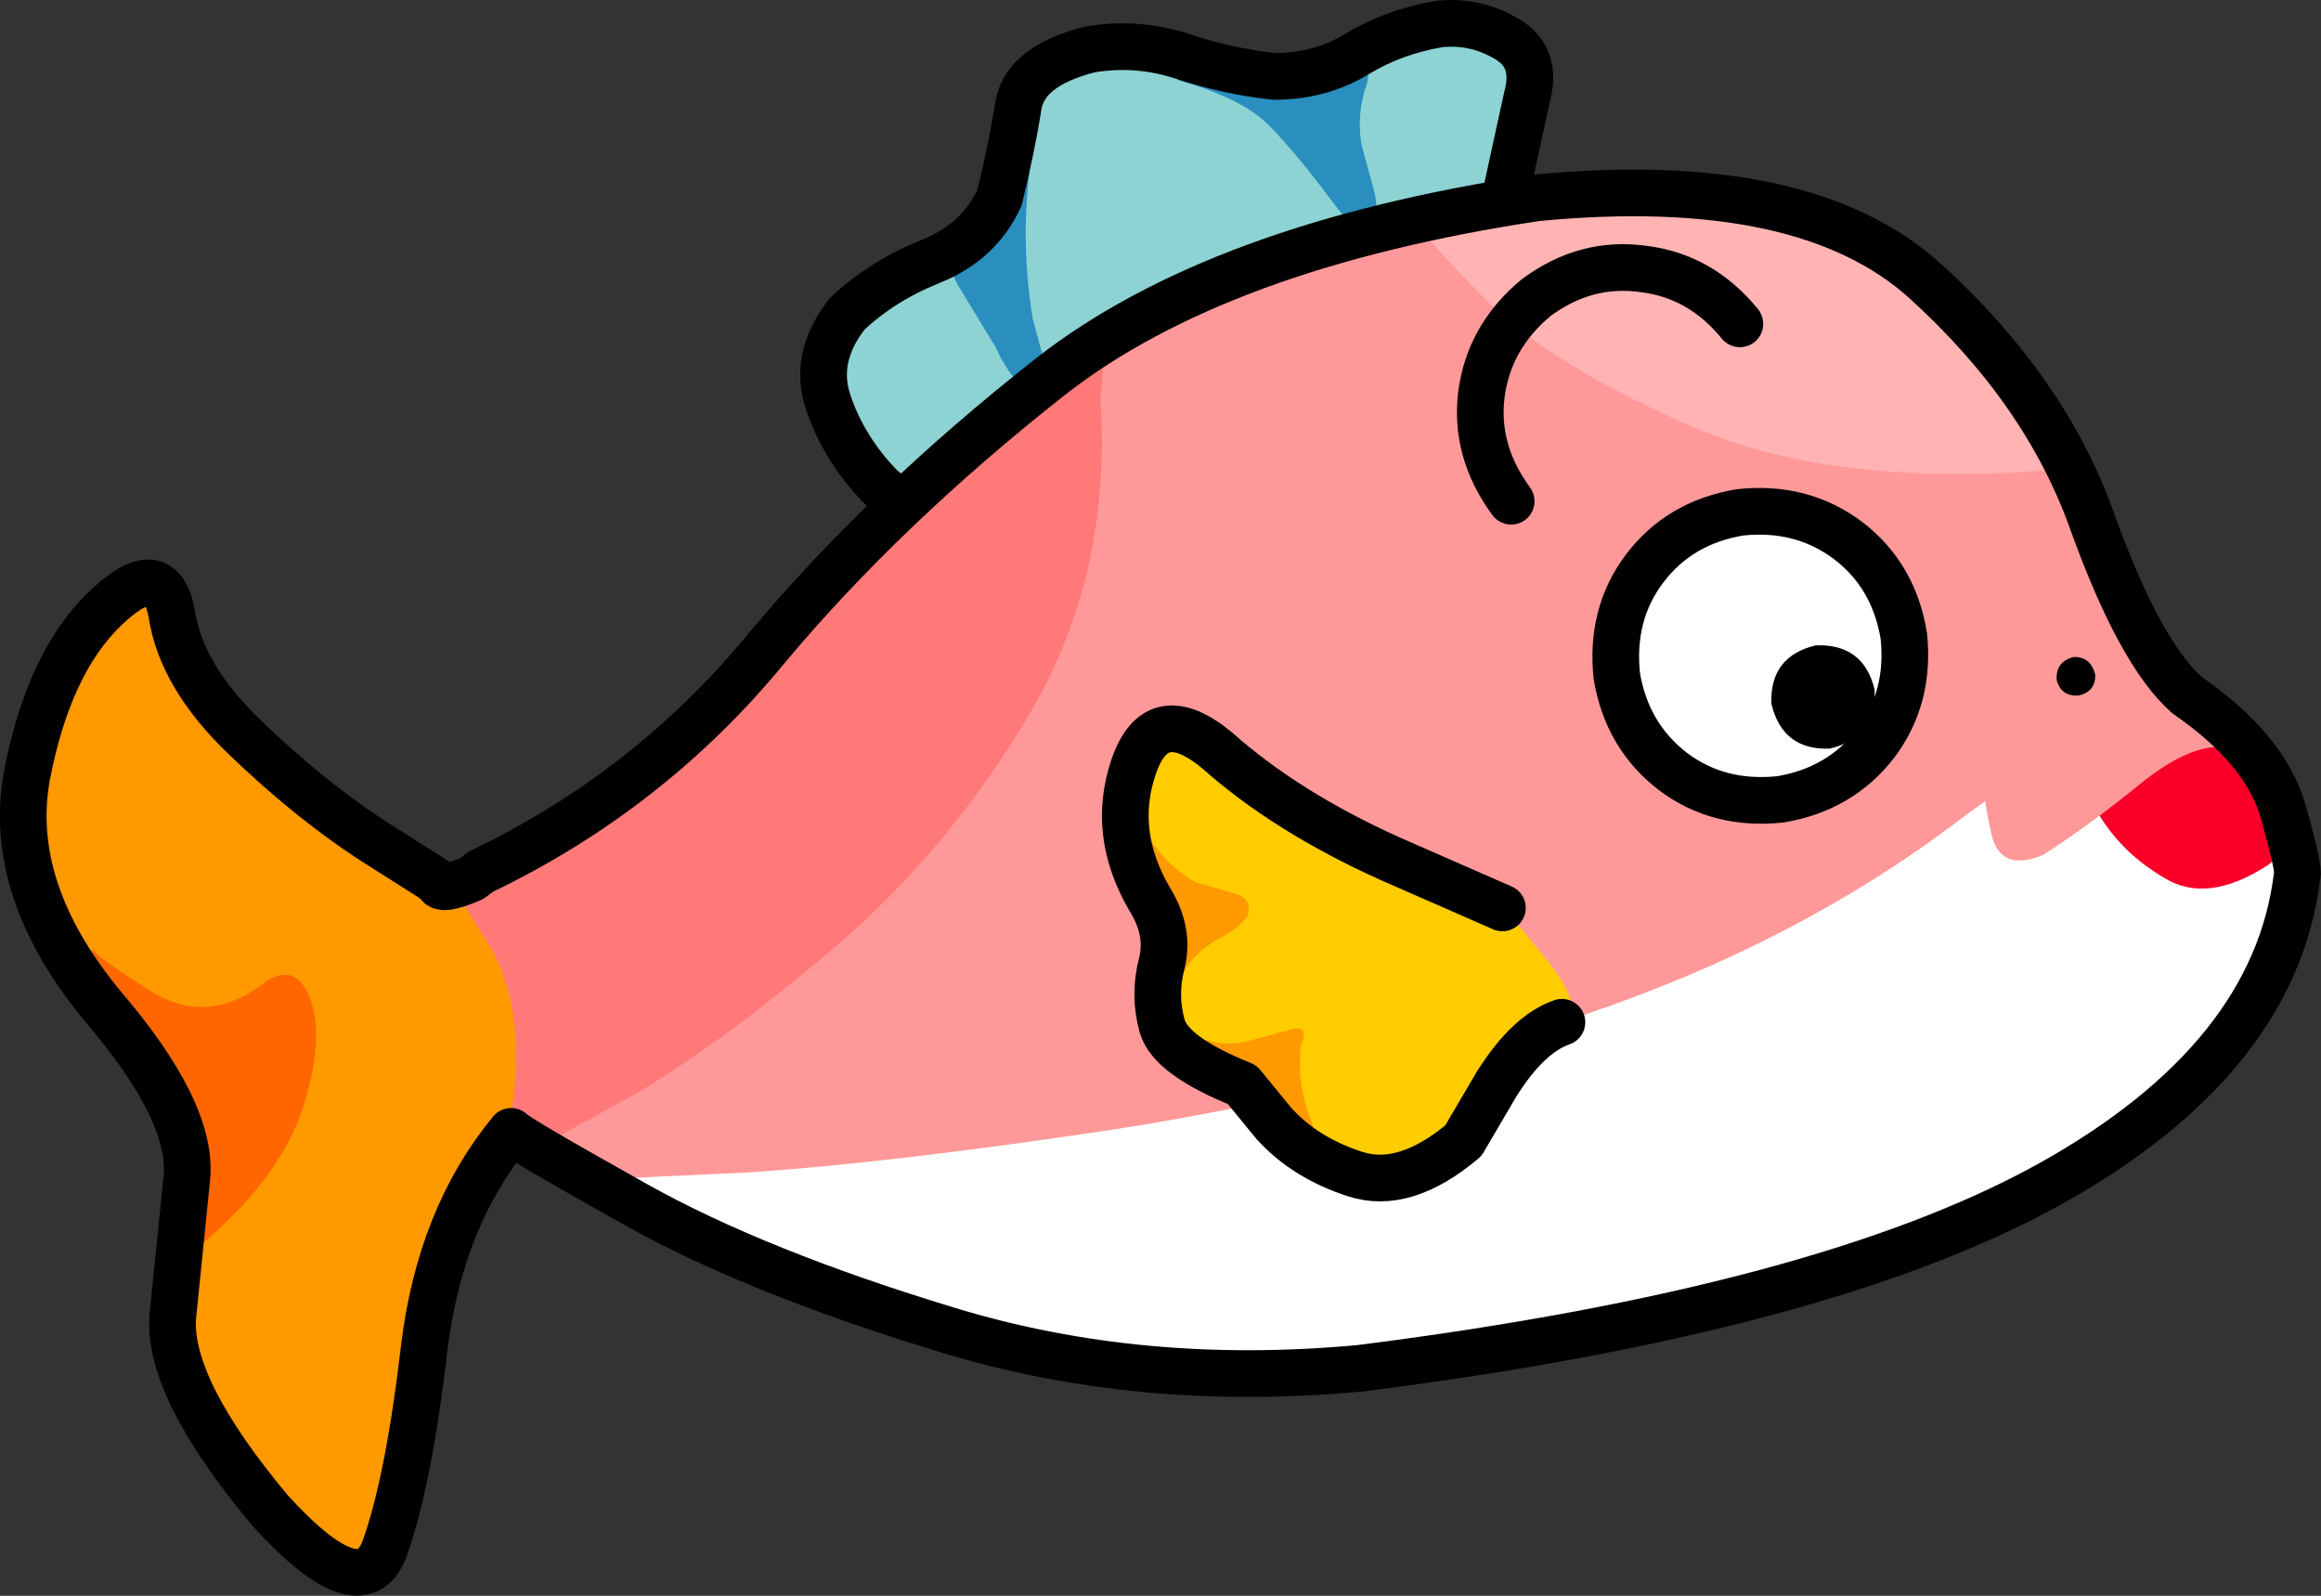 <?xml version="1.0" encoding="UTF-8" standalone="no"?>
<svg xmlns:xlink="http://www.w3.org/1999/xlink" height="136.75px" width="198.9px" xmlns="http://www.w3.org/2000/svg">
  <rect width="100%" height="100%" fill="#333333" stroke="none"/>
  <g transform="matrix(1.0, 0.0, 0.0, 1.0, 177.2, 66.75)">
    <path d="M-51.7 -41.55 L-61.1 -41.15 Q-63.4 -38.55 -66.25 -37.15 -69.15 -35.75 -72.2 -33.35 -77.75 -28.3 -86.75 -23.95 -95.75 -19.65 -101.85 -25.1 -104.9 -28.3 -106.3 -32.15 -107.65 -36.05 -104.7 -39.85 -101.65 -42.65 -97.5 -44.3 -93.35 -46.0 -91.55 -49.75 L-90.05 -57.55 Q-89.55 -61.05 -83.95 -62.5 -79.9 -63.25 -76.0 -61.95 -72.15 -60.65 -68.1 -60.2 -64.15 -60.25 -60.95 -62.15 -57.75 -64.0 -53.9 -64.7 -50.75 -64.95 -48.1 -63.45 -45.45 -61.85 -46.35 -58.45 L-48.4 -49.4 Q-49.3 -44.2 -51.7 -41.55" fill="#8dd3d3" fill-rule="evenodd" stroke="none"/>
    <path d="M-61.85 -62.35 Q-59.2 -61.7 -60.25 -59.0 -60.95 -56.6 -60.5 -54.25 L-59.5 -50.6 Q-58.9 -48.45 -59.7 -47.3 -60.75 -46.45 -61.7 -47.75 L-63.5 -50.1 Q-66.2 -53.7 -68.4 -55.95 -70.65 -58.3 -76.3 -59.9 L-76.0 -60.8 Q-72.55 -60.85 -68.9 -61.85 L-61.85 -62.35" fill="#2a8ebf" fill-rule="evenodd" stroke="none"/>
    <path d="M-88.8 -53.4 Q-89.85 -46.35 -88.7 -39.45 L-87.95 -36.65 Q-87.35 -34.8 -87.95 -33.9 -89.3 -32.85 -90.3 -34.35 -91.35 -35.75 -91.85 -36.95 L-95.1 -42.3 Q-96.55 -44.8 -94.85 -47.7 L-92.45 -51.35 Q-90.8 -53.65 -89.1 -53.75 L-88.8 -53.4" fill="#2a8ebf" fill-rule="evenodd" stroke="none"/>
    <path d="M-51.6 -41.55 Q-49.3 -44.2 -48.3 -49.45 L-46.35 -58.4 Q-45.4 -61.85 -48.05 -63.4 -50.7 -65.0 -53.8 -64.7 -57.75 -64.05 -60.95 -62.1 -64.1 -60.2 -68.0 -60.2 -72.1 -60.65 -75.95 -61.95 -79.85 -63.2 -83.85 -62.5 -89.5 -61.05 -89.95 -57.55 -90.5 -54.1 -91.55 -49.8 -93.3 -46.0 -97.45 -44.35 -101.65 -42.65 -104.6 -39.85 -107.55 -36.1 -106.2 -32.2 -104.85 -28.25 -101.75 -25.05 -95.7 -19.6 -86.7 -23.95 -77.7 -28.3 -72.15 -33.35 -69.1 -35.75 -66.2 -37.15 -63.4 -38.55 -61.05 -41.1 L-51.6 -41.55 Z" fill="none" stroke="#000000" stroke-linecap="round" stroke-linejoin="round" stroke-width="4.0"/>
    <path d="M10.15 -7.2 Q16.8 -2.6 18.35 2.6 19.85 7.85 19.65 8.3 17.7 24.0 -1.65 34.75 -21.1 45.45 -60.7 50.5 -79.55 52.25 -96.0 47.25 -112.45 42.25 -122.8 36.45 -133.1 30.7 -133.45 30.2 -139.6 37.6 -140.85 48.8 -142.25 59.9 -144.15 65.7 -146.1 71.45 -154.05 62.75 -162.85 52.25 -162.4 46.15 -162.0 40.05 -161.25 34.3 -160.6 28.6 -168.55 19.35 -176.7 9.35 -174.9 -0.25 -173.1 -9.9 -168.3 -14.55 -163.5 -19.25 -162.55 -14.25 -161.8 -8.85 -156.25 -3.55 -150.8 1.75 -145.4 5.2 L-139.7 8.85 Q-139.65 9.75 -136.85 8.55 L-136.0 7.95 Q-121.65 1.0 -111.6 -11.15 -101.5 -23.3 -87.2 -34.5 -72.85 -45.7 -45.5 -49.8 -22.55 -52.0 -12.25 -42.65 -1.95 -33.3 2.1 -22.05 6.15 -10.8 10.15 -7.2" fill="#ff9999" fill-rule="evenodd" stroke="none"/>
    <path d="M5.85 31.6 Q-4.3 39.9 -25.35 44.65 -54.95 50.75 -71.15 50.45 -87.35 50.2 -98.75 45.65 -110.2 41.1 -125.5 34.3 L-112.75 33.7 Q-100.45 32.85 -81.85 30.05 -63.3 27.2 -44.0 21.05 -24.7 14.95 -10.2 4.2 1.8 -4.85 7.2 -5.95 12.6 -7.0 14.65 -3.75 16.7 -0.5 18.45 3.35 20.65 7.15 18.3 15.25 16.0 23.25 5.85 31.6" fill="#ffffff" fill-rule="evenodd" stroke="none"/>
    <path d="M-82.65 -35.15 L-82.9 -32.65 Q-81.9 -17.8 -88.75 -5.95 -95.65 5.8 -105.4 14.2 -115.2 22.55 -122.75 27.0 L-130.75 31.4 Q-134.85 30.45 -139.4 26.2 -143.9 21.9 -147.1 17.85 L-150.45 13.55 Q-149.8 14.05 -139.05 10.55 -128.3 7.05 -115.1 -7.0 -102.1 -21.6 -92.6 -28.35 -83.15 -35.25 -82.65 -35.15" fill="#ff7979" fill-rule="evenodd" stroke="none"/>
    <path d="M-80.05 -1.0 Q-78.1 -6.75 -72.9 -2.45 -67.0 2.8 -58.15 6.85 L-48.45 11.05 Q-47.8 11.6 -44.5 15.7 -41.25 19.85 -43.35 20.85 -46.3 21.85 -48.95 26.15 -51.65 30.45 -51.8 31.05 -56.85 35.3 -61.1 33.9 -65.4 32.5 -68.05 29.55 L-70.8 26.3 Q-76.9 23.75 -77.65 21.2 -78.35 18.55 -77.65 15.85 -77.0 13.15 -78.65 10.35 -82.05 4.65 -80.05 -1.0" fill="#ffcc00" fill-rule="evenodd" stroke="none"/>
    <path d="M-76.85 23.3 L-76.65 23.25 -76.8 23.45 -76.85 23.3" fill="#9c1e8b" fill-rule="evenodd" stroke="none"/>
    <path d="M-76.85 23.3 Q-78.35 18.9 -77.65 14.3 -77.8 12.15 -79.05 8.95 -80.25 5.75 -79.25 4.0 -77.8 7.1 -74.75 8.85 L-71.65 9.75 Q-69.85 10.15 -70.25 11.65 -70.85 12.7 -72.6 13.6 -74.4 14.55 -75.5 16.1 -77.5 19.45 -76.65 23.25 L-76.85 23.3" fill="#ff9900" fill-rule="evenodd" stroke="none"/>
    <path d="M-65.75 23.0 Q-66.05 26.05 -64.95 29.05 -64.45 30.15 -64.5 31.25 L-66.25 31.3 -70.5 26.45 Q-73.05 25.6 -74.5 23.55 L-74.75 22.15 -74.6 22.15 Q-72.65 22.9 -70.55 22.55 L-66.5 21.45 Q-64.95 21.0 -65.75 23.0" fill="#ff9900" fill-rule="evenodd" stroke="none"/>
    <path d="M-48.45 11.05 L-58.15 6.8 Q-67.0 2.8 -72.9 -2.45 -78.1 -6.75 -80.05 -1.05 -82.0 4.65 -78.65 10.35 -76.95 13.1 -77.65 15.85 -78.35 18.55 -77.6 21.2 -76.85 23.75 -70.75 26.2 L-68.05 29.5 Q-65.4 32.45 -61.1 33.85 -56.85 35.25 -51.8 31.0 L-48.95 26.15 Q-46.25 21.85 -43.35 20.85" fill="none" stroke="#000000" stroke-linecap="round" stroke-linejoin="round" stroke-width="4.0"/>
    <path d="M-14.05 -12.25 Q-13.5 -7.0 -16.45 -3.05 -19.5 0.9 -24.65 1.75 -29.95 2.3 -33.85 -0.65 -37.8 -3.7 -38.65 -8.85 -39.2 -14.15 -36.25 -18.05 -33.25 -22.0 -28.05 -22.85 -22.8 -23.4 -18.85 -20.45 -14.9 -17.45 -14.05 -12.25" fill="#ffffff" fill-rule="evenodd" stroke="none"/>
    <path d="M-14.05 -12.25 Q-13.5 -7.0 -16.45 -3.05 -19.5 0.9 -24.65 1.75 -29.95 2.3 -33.85 -0.65 -37.8 -3.7 -38.65 -8.85 -39.2 -14.15 -36.25 -18.05 -33.25 -22.0 -28.05 -22.85 -22.8 -23.4 -18.85 -20.45 -14.9 -17.45 -14.05 -12.25 Z" fill="none" stroke="#000000" stroke-linecap="round" stroke-linejoin="round" stroke-width="4.0"/>
    <path d="M-16.55 -7.65 Q-16.4 -3.55 -20.4 -2.6 -24.45 -2.45 -25.4 -6.45 -25.55 -10.5 -21.6 -11.45 -17.5 -11.6 -16.55 -7.65" fill="#000000" fill-rule="evenodd" stroke="none"/>
    <path d="M7.8 -5.0 Q13.75 -4.15 17.8 -0.3 21.85 3.45 17.2 7.35 12.0 10.75 8.3 8.5 4.55 6.3 2.55 2.85 L0.55 -1.0 Q1.75 -5.9 7.8 -5.0" fill="#fa0029" fill-rule="evenodd" stroke="none"/>
    <path d="M2.55 -11.2 Q5.8 -11.75 10.75 -7.2 15.7 -2.7 13.55 -2.7 10.6 -3.1 6.3 0.35 1.95 3.9 -2.1 6.5 -5.8 8.05 -6.55 4.7 -7.3 1.3 -7.1 0.65 L-3.55 -4.6 Q-0.25 -9.3 2.55 -11.2" fill="#ff9999" fill-rule="evenodd" stroke="none"/>
    <path d="M-162.45 -16.2 Q-161.05 -12.05 -156.1 -4.0 -151.15 4.1 -140.15 7.45 -139.4 7.6 -135.45 13.95 -131.5 20.3 -133.85 31.2 -137.3 41.65 -140.65 48.95 -144.0 56.15 -143.15 64.2 -143.25 65.05 -146.0 67.95 -148.75 70.7 -153.25 64.65 -157.85 58.2 -160.2 52.8 -162.55 47.45 -160.8 36.45 -160.05 29.05 -164.45 24.7 -168.85 20.3 -172.6 15.2 -176.35 10.2 -173.7 0.65 -169.15 -13.7 -166.6 -16.85 -164.0 -20.05 -162.45 -16.2" fill="#ff9900" fill-rule="evenodd" stroke="none"/>
    <path d="M-50.15 -41.35 Q-56.05 -47.4 -56.0 -47.9 -34.75 -52.8 -22.45 -47.35 -10.15 -41.9 -4.95 -34.65 0.15 -27.35 0.0 -26.6 -19.5 -24.8 -31.85 -30.05 -44.25 -35.35 -50.15 -41.35" fill="#ffb3b3" fill-rule="evenodd" stroke="none"/>
    <path d="M-159.65 35.9 Q-159.2 31.65 -163.3 26.9 -167.7 22.25 -168.6 18.5 L-169.35 14.5 Q-169.0 15.2 -164.35 18.15 -159.65 21.1 -155.0 17.8 -152.0 15.35 -150.65 18.75 -149.3 22.15 -151.3 28.35 -153.35 34.5 -160.55 40.4 -160.15 40.0 -159.65 35.9" fill="#ff6600" fill-rule="evenodd" stroke="none"/>
    <path d="M2.1 -22.05 Q6.15 -10.8 10.2 -7.2 16.85 -2.6 18.4 2.6 19.9 7.85 19.65 8.3 17.75 24.0 -1.6 34.75 -21.05 45.5 -60.65 50.5 -79.45 52.25 -95.9 47.25 -112.4 42.25 -122.75 36.45 -133.1 30.65 -133.4 30.2 -139.5 37.6 -140.85 48.8 -142.15 59.95 -144.15 65.7 -146.05 71.45 -154.0 62.75 -162.8 52.25 -162.4 46.15 L-161.2 34.3 Q-160.55 28.6 -168.5 19.35 -176.65 9.4 -174.9 -0.25 -173.05 -9.9 -168.25 -14.55 -163.45 -19.2 -162.5 -14.25 -161.7 -8.8 -156.2 -3.55 -150.75 1.7 -145.4 5.2 L-139.65 8.85 Q-139.6 9.75 -136.8 8.55 L-136.0 7.95 Q-121.6 1.05 -111.55 -11.15 -101.45 -23.25 -87.15 -34.5 -72.8 -45.7 -45.5 -49.8 -22.5 -52.0 -12.2 -42.65 -1.9 -33.3 2.1 -22.05 Z" fill="none" stroke="#000000" stroke-linecap="round" stroke-linejoin="round" stroke-width="4.0"/>
    <path d="M2.35 -8.95 Q2.4 -7.5 0.95 -7.15 -0.6 -7.05 -0.95 -8.5 -1.05 -10.05 0.5 -10.45 1.95 -10.5 2.35 -8.95" fill="#000000" fill-rule="evenodd" stroke="none"/>
    <path d="M-47.7 -23.8 Q-50.85 -28.1 -50.25 -32.95 -49.6 -37.9 -45.55 -41.25 -41.3 -44.4 -36.35 -43.7 -31.45 -43.1 -28.1 -39.0" fill="none" stroke="#000000" stroke-linecap="round" stroke-linejoin="round" stroke-width="4.0"/>
  </g>
</svg>
